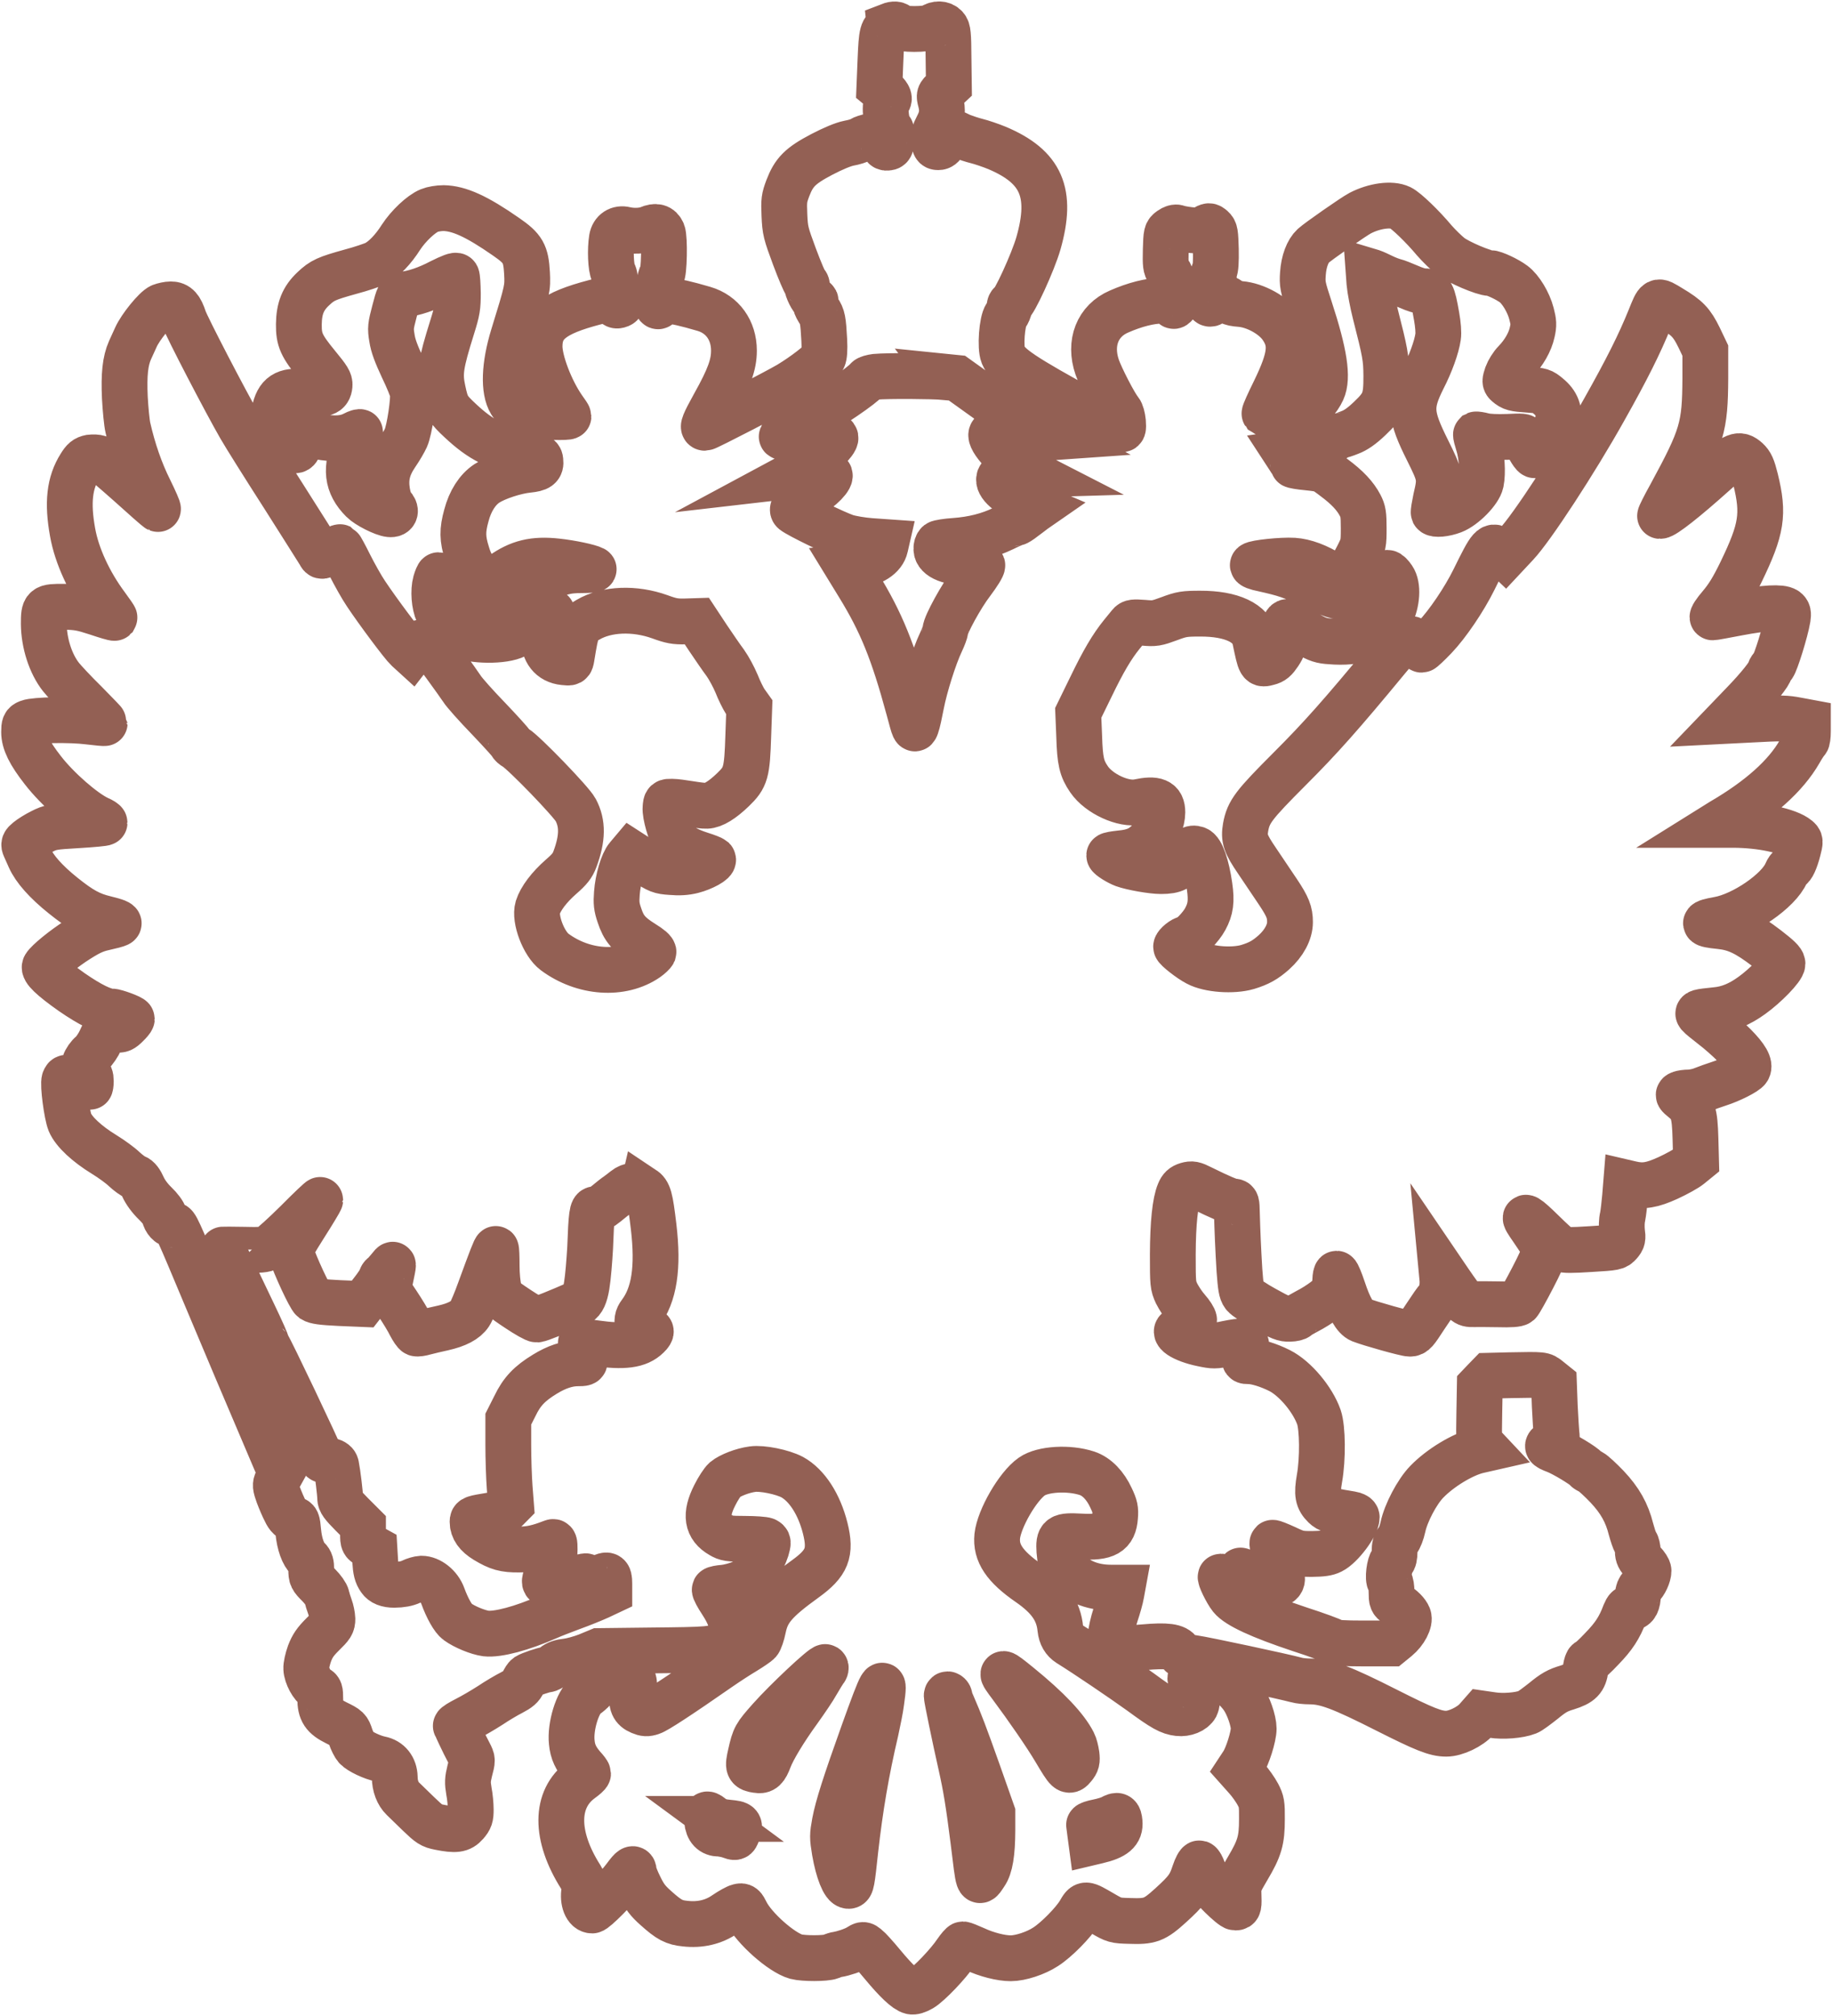 <?xml version="1.0" encoding="UTF-8"?> <svg xmlns="http://www.w3.org/2000/svg" width="40" height="44" viewBox="0 0 40 44" fill="none"><g clip-path="url(#clip0_1_184)"><path d="M24.445 39.765C24.466 39.982 24.336 40.09 23.964 40.178L23.829 40.21L23.805 40.03C23.794 39.934 23.781 39.843 23.779 39.829C23.776 39.816 23.861 39.786 23.972 39.765C24.081 39.743 24.216 39.703 24.27 39.674C24.402 39.601 24.431 39.617 24.445 39.765ZM15.598 39.698C15.656 39.741 15.768 39.768 15.914 39.781C16.16 39.805 16.174 39.818 16.094 40.025C16.062 40.108 16.057 40.111 15.935 40.066C15.866 40.041 15.762 40.023 15.707 40.02C15.545 40.02 15.457 39.926 15.438 39.738C15.417 39.561 15.415 39.561 15.6 39.698H15.598ZM20.734 37.039C20.734 37.055 20.76 37.133 20.797 37.213C20.962 37.592 21.063 37.857 21.355 38.678L21.668 39.566V39.944C21.666 40.452 21.618 40.744 21.509 40.9C21.355 41.125 21.376 41.181 21.251 40.167C21.148 39.357 21.092 39.011 20.983 38.525C20.851 37.941 20.67 37.066 20.67 37.012C20.67 36.983 20.686 36.972 20.702 36.983C20.721 36.993 20.734 37.015 20.734 37.036V37.039ZM19.242 37.149C19.224 37.297 19.165 37.578 19.123 37.774C18.913 38.665 18.778 39.47 18.677 40.368C18.6 41.093 18.587 41.16 18.528 41.16C18.427 41.16 18.3 40.838 18.226 40.409C18.175 40.098 18.175 40.06 18.228 39.77C18.292 39.432 18.451 38.933 18.849 37.822C19.271 36.647 19.327 36.553 19.242 37.149ZM22.252 36.787C22.876 37.294 23.271 37.71 23.436 38.037C23.463 38.088 23.492 38.203 23.505 38.295C23.521 38.434 23.511 38.472 23.441 38.558C23.335 38.689 23.317 38.667 23.038 38.198C22.839 37.862 22.43 37.27 22.08 36.8C21.817 36.451 21.838 36.449 22.252 36.787ZM18.005 36.457C17.981 36.489 17.904 36.612 17.835 36.733C17.769 36.854 17.586 37.122 17.434 37.334C17.121 37.766 16.874 38.179 16.795 38.389C16.715 38.603 16.659 38.657 16.529 38.633C16.333 38.603 16.322 38.576 16.389 38.284C16.474 37.906 16.492 37.879 16.811 37.519C17.166 37.119 17.979 36.358 18.021 36.384C18.037 36.395 18.032 36.427 18.005 36.457ZM14.037 25.942C14.167 26.028 14.194 26.13 14.271 26.771C14.377 27.67 14.286 28.26 13.981 28.665C13.912 28.759 13.904 28.81 13.931 28.99C13.931 29.006 13.994 29.017 14.063 29.017C14.233 29.017 14.252 29.054 14.14 29.162C13.936 29.363 13.623 29.403 12.999 29.315C12.84 29.29 12.702 29.282 12.688 29.296C12.667 29.312 12.704 29.5 12.76 29.696C12.776 29.749 12.755 29.755 12.601 29.755C12.389 29.757 12.15 29.835 11.895 29.993C11.563 30.195 11.393 30.372 11.242 30.688L11.098 30.973V31.528C11.098 31.834 11.112 32.252 11.128 32.462L11.157 32.837L11.061 32.934C10.984 33.012 10.913 33.041 10.732 33.071C10.326 33.138 10.318 33.141 10.318 33.213C10.318 33.371 10.411 33.5 10.605 33.618C10.878 33.782 11.016 33.822 11.332 33.819C11.574 33.817 11.751 33.779 12.054 33.661C12.104 33.64 12.11 33.661 12.11 33.819C12.11 33.921 12.097 34.013 12.078 34.034C12.062 34.05 12.009 34.168 11.961 34.3C11.879 34.517 11.879 34.536 11.932 34.573C11.964 34.597 12.014 34.616 12.041 34.616C12.171 34.613 12.505 34.52 12.641 34.45C12.72 34.41 12.792 34.391 12.797 34.407C12.805 34.428 12.826 34.469 12.85 34.498C12.89 34.552 12.903 34.549 13.039 34.471C13.267 34.337 13.304 34.351 13.304 34.565V34.742L13.081 34.847C12.957 34.903 12.694 35.011 12.492 35.083C12.293 35.158 12.054 35.249 11.961 35.292C11.401 35.539 10.87 35.681 10.61 35.652C10.438 35.628 10.148 35.512 9.986 35.394C9.896 35.33 9.766 35.102 9.668 34.831C9.591 34.619 9.384 34.455 9.201 34.455C9.15 34.458 9.049 34.485 8.975 34.522C8.882 34.565 8.768 34.587 8.609 34.589C8.453 34.589 8.348 34.547 8.293 34.463C8.226 34.367 8.205 34.281 8.192 34.071L8.176 33.803L8.054 33.736C7.932 33.672 7.926 33.664 7.926 33.484V33.296L7.677 33.047C7.478 32.845 7.427 32.778 7.427 32.695C7.427 32.601 7.374 32.156 7.34 31.984C7.329 31.933 7.289 31.901 7.204 31.877C7.138 31.855 7.072 31.85 7.056 31.861C7.043 31.871 7.019 31.85 7.008 31.818C6.958 31.668 5.883 29.406 5.843 29.373C5.819 29.352 5.811 29.331 5.819 29.32C5.829 29.309 5.699 29.019 5.532 28.671C5.068 27.705 4.869 27.281 4.869 27.273C4.869 27.27 5.068 27.273 5.312 27.276C5.684 27.286 5.774 27.278 5.867 27.23C5.93 27.2 6.209 26.945 6.488 26.669C6.764 26.39 6.992 26.175 6.992 26.189C6.992 26.202 6.843 26.452 6.66 26.739C6.411 27.128 6.336 27.278 6.35 27.329C6.44 27.616 6.764 28.311 6.83 28.362C6.894 28.402 7.021 28.421 7.414 28.44L7.918 28.461L8.118 28.204C8.229 28.064 8.319 27.925 8.319 27.903C8.319 27.882 8.341 27.847 8.362 27.834C8.386 27.82 8.444 27.753 8.497 27.689C8.606 27.557 8.603 27.53 8.518 27.944L8.476 28.148L8.675 28.445C8.784 28.609 8.914 28.821 8.959 28.917C9.009 29.011 9.065 29.095 9.089 29.103C9.113 29.113 9.198 29.1 9.28 29.076C9.362 29.054 9.543 29.011 9.678 28.982C9.973 28.915 10.167 28.816 10.26 28.673C10.297 28.617 10.392 28.392 10.472 28.169C10.732 27.458 10.814 27.246 10.828 27.259C10.838 27.265 10.844 27.431 10.844 27.622C10.844 27.823 10.865 28.043 10.894 28.145C10.942 28.319 10.95 28.33 11.3 28.563C11.497 28.695 11.685 28.802 11.722 28.799C11.781 28.797 12.205 28.625 12.638 28.434C12.718 28.399 12.775 28.274 12.81 28.059C12.84 27.882 12.869 27.512 12.885 27.238C12.911 26.514 12.93 26.371 13.002 26.395C13.039 26.409 13.121 26.363 13.235 26.272C13.331 26.192 13.44 26.106 13.482 26.079C13.519 26.052 13.594 25.996 13.644 25.955C13.764 25.859 13.893 25.859 14.034 25.955L14.037 25.942ZM20.622 8.221L20.888 8.248L21.36 8.586C21.859 8.948 22.252 9.2 22.661 9.417L22.91 9.549L22.767 9.559C22.688 9.568 22.462 9.541 22.265 9.503C21.875 9.425 21.679 9.415 21.65 9.466C21.575 9.584 22.04 10.083 22.38 10.254L22.579 10.356L22.207 10.367C21.912 10.375 21.835 10.389 21.82 10.429C21.764 10.574 22.016 10.794 22.451 10.979L22.672 11.073L22.584 11.134C22.534 11.172 22.433 11.25 22.356 11.306C22.279 11.368 22.199 11.416 22.183 11.416C22.162 11.416 22.037 11.47 21.902 11.537C21.589 11.687 21.244 11.776 20.84 11.805C20.668 11.816 20.506 11.843 20.484 11.859C20.461 11.878 20.442 11.931 20.445 11.982C20.447 12.17 20.742 12.288 21.225 12.288C21.368 12.288 21.435 12.302 21.448 12.336C21.459 12.361 21.355 12.527 21.22 12.707C20.991 13.002 20.641 13.643 20.641 13.758C20.641 13.785 20.599 13.901 20.546 14.013C20.397 14.325 20.19 14.982 20.115 15.374C20.078 15.567 20.033 15.776 20.009 15.84C19.97 15.95 19.967 15.945 19.845 15.486C19.5 14.212 19.239 13.576 18.746 12.774L18.496 12.366L18.695 12.342C19.043 12.304 19.285 12.146 19.33 11.937L19.354 11.832L19.011 11.808C18.825 11.794 18.584 11.754 18.47 11.717C18.231 11.636 17.44 11.25 17.328 11.161C17.265 11.108 17.369 10.999 17.642 10.837C17.933 10.662 18.17 10.418 18.109 10.356C18.077 10.324 17.803 10.324 17.509 10.356L17.275 10.383L17.53 10.246C17.713 10.144 17.857 10.032 18.021 9.855C18.329 9.525 18.324 9.492 17.955 9.495C17.798 9.495 17.533 9.509 17.363 9.527C17.161 9.551 17.06 9.549 17.068 9.527C17.076 9.509 17.304 9.364 17.575 9.205C18.183 8.854 18.82 8.419 18.934 8.28C18.95 8.256 19.035 8.234 19.117 8.223C19.391 8.199 20.354 8.205 20.628 8.229L20.622 8.221ZM19.425 0.577C19.263 0.644 19.25 0.698 19.224 1.317L19.2 1.908L19.306 1.996C19.409 2.087 19.439 2.171 19.375 2.208C19.293 2.259 19.359 2.828 19.447 2.828C19.462 2.828 19.473 2.914 19.468 3.018C19.457 3.19 19.447 3.214 19.386 3.222C19.338 3.23 19.309 3.214 19.309 3.19C19.306 3.166 19.271 3.104 19.229 3.048C19.157 2.962 19.136 2.954 19.011 2.975C18.934 2.986 18.841 3.018 18.802 3.042C18.762 3.069 18.642 3.107 18.533 3.126C18.411 3.15 18.191 3.241 17.944 3.37C17.472 3.617 17.334 3.759 17.201 4.108C17.121 4.322 17.113 4.373 17.127 4.698C17.142 5.036 17.156 5.087 17.35 5.61C17.464 5.916 17.573 6.165 17.588 6.174C17.604 6.182 17.618 6.203 17.618 6.225C17.618 6.31 17.737 6.549 17.78 6.549C17.806 6.549 17.817 6.568 17.803 6.6C17.793 6.627 17.825 6.705 17.867 6.772C17.96 6.909 17.973 6.984 17.997 7.424C18.008 7.633 17.997 7.77 17.973 7.816C17.923 7.907 17.557 8.191 17.227 8.39C16.954 8.551 15.436 9.337 15.391 9.337C15.33 9.337 15.375 9.227 15.595 8.83C15.924 8.242 16.025 7.958 16.025 7.652C16.025 7.207 15.773 6.86 15.372 6.742C14.971 6.624 14.74 6.576 14.589 6.557C14.446 6.544 14.427 6.549 14.411 6.614C14.379 6.737 14.324 6.691 14.353 6.557C14.363 6.49 14.382 6.343 14.393 6.233C14.403 6.123 14.424 6.021 14.448 6.007C14.501 5.975 14.517 5.2 14.467 5.071C14.414 4.947 14.318 4.923 14.162 4.99C14.032 5.041 13.83 5.052 13.655 5.012C13.506 4.974 13.386 5.055 13.36 5.205C13.32 5.444 13.336 5.846 13.392 5.951C13.429 6.023 13.434 6.096 13.421 6.187C13.4 6.297 13.413 6.345 13.485 6.453C13.588 6.614 13.591 6.64 13.501 6.665C13.45 6.678 13.426 6.662 13.405 6.6C13.365 6.498 13.357 6.498 12.975 6.6C12.075 6.836 11.781 7.072 11.781 7.561C11.781 7.888 12.022 8.518 12.298 8.913C12.362 8.999 12.412 9.077 12.412 9.087C12.412 9.117 11.831 9.103 11.698 9.066C11.401 8.988 11.218 8.894 11.152 8.784C10.99 8.518 11.008 7.977 11.205 7.335C11.521 6.313 11.523 6.292 11.507 5.962C11.483 5.535 11.422 5.425 11.053 5.17C10.403 4.717 10.021 4.548 9.684 4.542C9.578 4.542 9.442 4.566 9.378 4.593C9.195 4.666 8.914 4.934 8.757 5.175C8.585 5.446 8.383 5.656 8.203 5.75C8.126 5.787 7.881 5.87 7.658 5.929C7.125 6.077 7.037 6.117 6.841 6.302C6.615 6.514 6.53 6.732 6.525 7.075C6.522 7.416 6.578 7.547 6.936 7.982C7.162 8.256 7.204 8.323 7.196 8.411C7.181 8.586 7.069 8.623 6.724 8.569C6.275 8.5 6.09 8.588 6.005 8.918C5.928 9.203 6.05 9.616 6.249 9.737C6.469 9.871 6.49 9.868 6.554 9.659C6.586 9.557 6.62 9.474 6.634 9.474C6.644 9.474 6.79 9.498 6.952 9.527C7.3 9.592 7.536 9.576 7.727 9.476C7.802 9.436 7.863 9.42 7.863 9.433C7.863 9.45 7.82 9.562 7.767 9.678C7.528 10.214 7.568 10.576 7.913 10.922C8.022 11.033 8.37 11.21 8.51 11.223C8.635 11.236 8.664 11.143 8.561 11.033C8.518 10.987 8.479 10.877 8.455 10.74C8.404 10.431 8.46 10.198 8.651 9.916C8.736 9.793 8.829 9.632 8.863 9.557C8.94 9.385 9.039 8.725 9.012 8.564C9.001 8.497 8.903 8.256 8.792 8.028C8.654 7.732 8.582 7.545 8.558 7.378C8.521 7.161 8.529 7.115 8.614 6.791C8.704 6.447 8.71 6.439 8.805 6.428C9.033 6.404 9.323 6.308 9.625 6.149C9.846 6.039 9.954 5.999 9.97 6.023C9.984 6.047 9.994 6.214 9.997 6.402C9.997 6.699 9.984 6.783 9.877 7.126C9.615 7.963 9.588 8.148 9.67 8.524C9.745 8.873 9.774 8.924 10.053 9.184C10.504 9.605 10.833 9.771 11.502 9.906C11.775 9.962 11.791 9.973 11.799 10.056C11.815 10.19 11.762 10.23 11.531 10.254C11.252 10.281 10.828 10.421 10.631 10.55C10.424 10.686 10.265 10.936 10.183 11.25C10.092 11.577 10.095 11.76 10.196 12.079C10.254 12.275 10.315 12.385 10.43 12.514C10.621 12.736 10.684 12.739 10.953 12.546C11.329 12.275 11.659 12.197 12.163 12.253C12.473 12.286 12.869 12.371 12.959 12.42C12.986 12.433 12.872 12.444 12.71 12.444C12.357 12.444 12.232 12.476 11.438 12.79C10.708 13.077 10.562 13.101 10.207 12.991C10.005 12.932 9.936 12.886 9.782 12.736C9.681 12.634 9.588 12.554 9.575 12.554C9.564 12.554 9.535 12.621 9.511 12.704C9.458 12.895 9.482 13.203 9.562 13.375C9.644 13.546 9.864 13.767 10.039 13.858C10.305 13.995 11 14.003 11.26 13.866C11.329 13.828 11.475 13.732 11.587 13.643C11.762 13.504 11.998 13.359 12.051 13.359C12.062 13.359 12.025 13.439 11.969 13.536C11.892 13.673 11.868 13.756 11.868 13.898C11.868 14.22 12.027 14.424 12.309 14.453C12.457 14.469 12.46 14.469 12.479 14.359C12.588 13.691 12.601 13.662 12.84 13.525C13.248 13.286 13.859 13.265 14.406 13.461C14.655 13.552 14.743 13.568 14.961 13.563L15.215 13.555L15.454 13.917C15.587 14.115 15.76 14.367 15.837 14.469C15.914 14.577 16.022 14.778 16.083 14.923C16.139 15.068 16.227 15.242 16.272 15.312L16.36 15.435L16.338 16.05C16.312 16.865 16.285 16.965 16.004 17.236C15.77 17.461 15.574 17.582 15.428 17.587C15.377 17.59 15.218 17.571 15.072 17.547C14.926 17.523 14.746 17.498 14.674 17.498C14.544 17.496 14.541 17.498 14.531 17.627C14.517 17.778 14.637 18.193 14.73 18.325C14.812 18.446 15.016 18.561 15.303 18.652C15.433 18.692 15.547 18.738 15.566 18.754C15.611 18.802 15.345 18.947 15.12 19.004C14.971 19.041 14.828 19.049 14.647 19.033C14.409 19.017 14.374 19.001 14.085 18.816L13.777 18.617L13.702 18.706C13.599 18.824 13.49 19.192 13.469 19.497C13.453 19.704 13.461 19.793 13.525 19.978C13.617 20.259 13.726 20.391 14.04 20.587C14.196 20.683 14.278 20.753 14.268 20.785C14.257 20.809 14.194 20.869 14.127 20.917C13.575 21.298 12.736 21.241 12.11 20.777C11.871 20.6 11.666 20.058 11.741 19.809C11.802 19.613 11.99 19.363 12.251 19.135C12.439 18.971 12.5 18.894 12.553 18.752C12.723 18.295 12.726 17.971 12.569 17.676C12.476 17.498 11.449 16.436 11.258 16.318C11.205 16.288 11.165 16.251 11.165 16.235C11.165 16.219 10.942 15.972 10.671 15.688C10.398 15.406 10.132 15.108 10.085 15.03C10 14.899 9.429 14.115 9.378 14.059C9.368 14.046 9.317 14.029 9.27 14.019C9.195 14.005 9.161 14.024 9.081 14.126L8.986 14.249L8.895 14.166C8.792 14.072 8.242 13.335 7.99 12.956C7.897 12.819 7.741 12.54 7.637 12.334C7.534 12.127 7.438 11.95 7.425 11.942C7.412 11.937 7.316 11.98 7.212 12.044C7.024 12.154 7.019 12.154 6.984 12.084C6.963 12.047 6.602 11.478 6.185 10.82C5.763 10.163 5.341 9.49 5.246 9.323C4.927 8.771 4.075 7.131 4.019 6.96C3.942 6.724 3.871 6.643 3.73 6.643C3.666 6.643 3.571 6.665 3.515 6.686C3.393 6.737 3.064 7.142 2.968 7.359C2.928 7.443 2.872 7.571 2.838 7.644C2.734 7.88 2.703 8.175 2.726 8.679C2.74 8.937 2.769 9.238 2.793 9.337C2.904 9.825 3.066 10.292 3.265 10.689C3.382 10.928 3.464 11.116 3.448 11.11C3.433 11.105 3.151 10.858 2.825 10.563C2.496 10.271 2.198 10.016 2.158 9.997C2.119 9.981 2.034 9.978 1.967 9.986C1.872 10.005 1.827 10.04 1.75 10.166C1.516 10.536 1.468 10.973 1.585 11.617C1.675 12.13 1.951 12.723 2.32 13.219C2.424 13.361 2.506 13.477 2.501 13.485C2.493 13.493 2.32 13.442 2.113 13.372C1.784 13.265 1.694 13.249 1.399 13.243C0.969 13.241 0.956 13.249 0.956 13.614C0.959 14.037 1.105 14.491 1.333 14.778C1.389 14.85 1.628 15.108 1.864 15.339C2.097 15.575 2.286 15.771 2.286 15.781C2.286 15.787 2.127 15.773 1.93 15.749C1.532 15.698 0.762 15.712 0.619 15.768C0.537 15.8 0.526 15.822 0.526 15.977C0.526 16.195 0.645 16.439 0.935 16.809C1.256 17.225 1.832 17.724 2.145 17.869C2.222 17.901 2.283 17.941 2.283 17.955C2.283 17.968 2.02 17.992 1.702 18.011C1.155 18.043 1.107 18.051 0.914 18.148C0.799 18.204 0.664 18.29 0.608 18.336C0.523 18.405 0.515 18.427 0.545 18.494C0.563 18.537 0.611 18.642 0.648 18.725C0.754 18.966 1.006 19.248 1.378 19.546C1.766 19.857 1.975 19.972 2.304 20.05C2.531 20.105 2.624 20.143 2.583 20.163C2.557 20.179 2.416 20.216 2.278 20.246C2.079 20.289 1.951 20.348 1.697 20.509C1.394 20.7 1.041 20.989 0.98 21.091C0.94 21.163 1.126 21.343 1.569 21.655C1.965 21.928 2.262 22.076 2.435 22.076C2.522 22.076 2.878 22.21 2.878 22.239C2.878 22.253 2.827 22.315 2.766 22.373C2.671 22.468 2.634 22.484 2.541 22.47C2.36 22.441 2.286 22.492 2.196 22.701C2.148 22.808 2.06 22.937 1.999 22.991C1.935 23.042 1.869 23.138 1.848 23.205C1.811 23.323 1.816 23.334 1.898 23.401C1.965 23.455 1.983 23.503 1.983 23.597C1.983 23.664 1.973 23.72 1.965 23.72C1.957 23.72 1.845 23.672 1.718 23.618C1.455 23.5 1.434 23.498 1.407 23.57C1.37 23.667 1.458 24.329 1.527 24.498C1.614 24.702 1.896 24.965 2.273 25.196C2.432 25.293 2.631 25.438 2.713 25.518C2.796 25.596 2.907 25.676 2.955 25.692C3.018 25.717 3.069 25.784 3.125 25.91C3.175 26.02 3.273 26.154 3.387 26.264C3.494 26.366 3.576 26.479 3.587 26.532C3.61 26.642 3.693 26.733 3.775 26.733C3.841 26.733 3.852 26.758 4.516 28.343C4.871 29.189 5.407 30.46 5.989 31.821L6.135 32.161L6.068 32.282C6.013 32.389 6.007 32.416 6.052 32.553C6.076 32.633 6.143 32.797 6.198 32.915C6.278 33.09 6.318 33.135 6.395 33.154C6.485 33.175 6.49 33.184 6.512 33.425C6.538 33.699 6.618 33.924 6.727 34.023C6.78 34.074 6.796 34.128 6.796 34.259C6.796 34.423 6.806 34.444 6.958 34.595C7.048 34.686 7.127 34.796 7.135 34.847C7.146 34.895 7.175 34.994 7.204 35.07C7.231 35.142 7.255 35.26 7.258 35.333C7.258 35.45 7.234 35.486 7.048 35.668C6.883 35.831 6.822 35.923 6.759 36.086C6.716 36.205 6.682 36.355 6.687 36.419C6.692 36.567 6.82 36.806 6.92 36.849C6.984 36.875 6.992 36.905 6.992 37.066C6.992 37.353 7.066 37.465 7.35 37.605C7.587 37.72 7.6 37.734 7.653 37.898C7.685 37.994 7.741 38.102 7.773 38.139C7.849 38.225 8.133 38.359 8.303 38.391C8.494 38.429 8.614 38.579 8.619 38.788C8.619 38.979 8.686 39.151 8.794 39.255C8.837 39.298 8.991 39.446 9.137 39.588C9.376 39.818 9.416 39.845 9.593 39.88C9.946 39.95 10.058 39.937 10.175 39.803C10.265 39.698 10.278 39.657 10.278 39.494C10.278 39.392 10.262 39.209 10.238 39.091C10.207 38.906 10.209 38.842 10.257 38.646C10.318 38.418 10.318 38.41 10.252 38.281C10.148 38.083 10.13 38.042 10.042 37.86C10 37.766 9.96 37.683 9.952 37.669C9.944 37.656 10.053 37.589 10.185 37.522C10.318 37.455 10.552 37.318 10.703 37.221C10.854 37.119 11.069 36.993 11.175 36.94C11.324 36.862 11.385 36.811 11.42 36.725C11.446 36.663 11.486 36.602 11.51 36.586C11.579 36.542 11.882 36.441 11.945 36.438C11.974 36.438 12.041 36.401 12.094 36.358C12.158 36.304 12.248 36.274 12.373 36.261C12.476 36.25 12.675 36.196 12.819 36.14L13.073 36.035L14.191 36.022C15.51 36.009 15.592 36.003 15.768 35.877C16.049 35.676 16.046 35.418 15.754 34.97C15.664 34.834 15.595 34.705 15.606 34.691C15.611 34.678 15.707 34.659 15.81 34.651C15.916 34.64 16.089 34.595 16.192 34.546C16.357 34.474 16.402 34.434 16.532 34.227C16.614 34.096 16.702 33.916 16.731 33.822C16.776 33.661 16.776 33.65 16.718 33.618C16.686 33.602 16.479 33.586 16.264 33.586C15.919 33.586 15.855 33.575 15.744 33.508C15.433 33.331 15.388 33.06 15.608 32.631C15.677 32.491 15.778 32.338 15.826 32.295C15.94 32.201 16.211 32.094 16.431 32.065C16.638 32.035 17.084 32.126 17.297 32.239C17.618 32.416 17.886 32.829 18.018 33.355C18.151 33.889 18.058 34.117 17.581 34.461C16.927 34.933 16.744 35.145 16.665 35.534C16.638 35.668 16.59 35.805 16.564 35.834C16.535 35.866 16.399 35.958 16.259 36.044C16.118 36.127 15.868 36.29 15.698 36.408C14.825 37.015 14.332 37.337 14.223 37.372C14.127 37.404 14.079 37.401 13.984 37.361C13.822 37.294 13.774 37.184 13.819 36.969C13.875 36.701 13.846 36.61 13.697 36.567C13.58 36.529 13.551 36.537 13.312 36.65C13.169 36.72 13.015 36.814 12.967 36.864C12.917 36.916 12.842 36.983 12.795 37.012C12.611 37.141 12.447 37.68 12.484 38.024C12.503 38.236 12.574 38.38 12.726 38.558C12.789 38.625 12.84 38.694 12.84 38.708C12.84 38.724 12.771 38.785 12.688 38.845C12.115 39.263 12.11 40.068 12.681 40.967C12.763 41.104 12.776 41.147 12.758 41.262C12.718 41.493 12.8 41.697 12.93 41.697C12.991 41.697 13.469 41.216 13.655 40.964C13.79 40.779 13.838 40.752 13.838 40.849C13.838 40.881 13.893 41.031 13.968 41.179C14.071 41.391 14.14 41.485 14.324 41.648C14.61 41.903 14.716 41.96 14.961 41.984C15.284 42.021 15.582 41.952 15.829 41.78C15.948 41.699 16.083 41.624 16.131 41.613C16.211 41.592 16.227 41.608 16.293 41.742C16.463 42.083 17.06 42.614 17.381 42.705C17.546 42.748 18.024 42.748 18.141 42.703C18.191 42.679 18.257 42.66 18.284 42.657C18.417 42.636 18.642 42.561 18.741 42.499C18.844 42.434 18.849 42.434 18.926 42.496C18.969 42.528 19.125 42.7 19.271 42.877C19.563 43.229 19.781 43.438 19.898 43.465C19.945 43.478 20.025 43.454 20.118 43.4C20.288 43.298 20.705 42.861 20.872 42.611C20.936 42.518 21.005 42.437 21.023 42.437C21.042 42.437 21.159 42.483 21.283 42.539C21.541 42.66 21.857 42.74 22.069 42.74C22.281 42.74 22.616 42.63 22.828 42.491C23.062 42.343 23.439 41.96 23.569 41.742C23.691 41.533 23.68 41.533 24.073 41.761C24.331 41.911 24.349 41.917 24.657 41.925C25.114 41.941 25.204 41.908 25.562 41.584C25.918 41.259 25.984 41.165 26.08 40.873C26.12 40.752 26.17 40.661 26.189 40.669C26.207 40.674 26.242 40.739 26.268 40.809C26.292 40.878 26.335 40.962 26.361 40.994C26.388 41.023 26.412 41.063 26.412 41.085C26.412 41.157 26.895 41.632 26.969 41.632C27.049 41.632 27.051 41.616 27.041 41.302C27.038 41.141 27.054 41.096 27.24 40.782C27.503 40.339 27.553 40.167 27.553 39.703C27.556 39.368 27.545 39.319 27.465 39.164C27.415 39.07 27.304 38.909 27.211 38.807L27.046 38.622L27.131 38.493C27.237 38.335 27.373 37.903 27.373 37.728C27.373 37.554 27.256 37.221 27.136 37.047C27.083 36.967 26.974 36.849 26.895 36.784C26.645 36.577 26.181 36.462 26.032 36.572C25.976 36.615 25.976 36.623 26.027 36.722C26.056 36.779 26.093 36.838 26.112 36.846C26.154 36.873 26.154 37.152 26.112 37.235C26.056 37.339 25.886 37.409 25.727 37.39C25.538 37.369 25.4 37.294 24.899 36.926C24.503 36.642 23.728 36.116 23.338 35.874C23.23 35.806 23.168 35.699 23.152 35.553C23.115 35.155 22.91 34.863 22.462 34.554C21.936 34.19 21.737 33.895 21.774 33.527C21.814 33.149 22.218 32.443 22.528 32.226C22.765 32.059 23.335 32.024 23.736 32.156C23.946 32.226 24.134 32.421 24.259 32.693C24.346 32.877 24.36 32.942 24.346 33.108C24.32 33.468 24.15 33.565 23.603 33.535C23.142 33.511 23.112 33.535 23.131 33.854C23.147 34.045 23.163 34.106 23.248 34.208C23.473 34.498 23.829 34.651 24.256 34.651H24.508L24.482 34.793C24.469 34.874 24.413 35.075 24.357 35.241C24.301 35.413 24.254 35.617 24.254 35.697C24.254 35.963 24.381 36.006 24.973 35.952C25.475 35.907 25.679 35.934 25.751 36.057C25.799 36.138 25.833 36.153 26.067 36.188C26.305 36.221 28.02 36.588 28.307 36.666C28.373 36.685 28.503 36.698 28.599 36.698C28.947 36.698 29.286 36.824 30.287 37.331C31.097 37.739 31.341 37.839 31.577 37.839C31.782 37.839 32.097 37.688 32.243 37.522L32.352 37.398L32.58 37.431C32.814 37.468 33.172 37.441 33.353 37.369C33.401 37.353 33.555 37.237 33.701 37.122C33.916 36.945 34.011 36.891 34.218 36.83C34.51 36.738 34.59 36.658 34.622 36.414C34.635 36.331 34.659 36.261 34.675 36.261C34.696 36.261 34.831 36.138 34.977 35.982C35.232 35.719 35.36 35.528 35.479 35.209C35.519 35.112 35.545 35.086 35.614 35.086C35.71 35.086 35.763 34.984 35.763 34.804C35.763 34.734 35.79 34.67 35.832 34.63C35.914 34.557 35.994 34.385 35.994 34.283C35.994 34.246 35.941 34.163 35.877 34.098C35.787 34.007 35.76 33.951 35.76 33.86C35.76 33.792 35.739 33.704 35.713 33.664C35.686 33.623 35.644 33.492 35.612 33.377C35.522 33.017 35.37 32.746 35.089 32.448C34.948 32.301 34.792 32.156 34.741 32.129C34.691 32.105 34.64 32.073 34.632 32.062C34.579 31.989 34.144 31.729 33.971 31.662C33.759 31.582 33.748 31.558 33.905 31.477C33.99 31.431 34.001 31.41 33.985 31.3C33.977 31.233 33.961 30.954 33.947 30.686L33.929 30.197L33.812 30.103C33.682 29.999 33.709 30.001 32.952 30.015L32.514 30.026L32.413 30.13L32.31 30.238L32.299 30.846C32.289 31.445 32.289 31.456 32.365 31.539L32.443 31.622L32.267 31.662C31.933 31.743 31.444 32.038 31.152 32.341C30.94 32.558 30.696 33.023 30.632 33.326C30.605 33.449 30.555 33.581 30.518 33.621C30.465 33.677 30.449 33.741 30.449 33.865C30.449 33.972 30.433 34.05 30.401 34.071C30.337 34.125 30.295 34.471 30.346 34.522C30.367 34.541 30.383 34.646 30.383 34.753C30.383 34.927 30.393 34.952 30.476 35.005C30.622 35.096 30.717 35.193 30.752 35.279C30.794 35.389 30.675 35.617 30.502 35.759L30.367 35.869H29.767C29.339 35.869 29.154 35.856 29.117 35.829C29.09 35.805 28.755 35.681 28.373 35.558C27.521 35.274 27.022 35.045 26.876 34.863C26.781 34.745 26.619 34.41 26.656 34.41C26.664 34.41 26.717 34.439 26.77 34.479C26.892 34.565 26.98 34.538 27.035 34.399C27.059 34.337 27.083 34.286 27.086 34.278C27.094 34.27 27.142 34.321 27.195 34.385C27.327 34.536 27.487 34.611 27.67 34.605C27.983 34.6 28.055 34.52 27.943 34.3C27.882 34.187 27.758 33.696 27.784 33.672C27.792 33.664 27.919 33.715 28.071 33.784C28.326 33.905 28.368 33.916 28.644 33.916C28.862 33.913 28.976 33.9 29.069 33.852C29.279 33.749 29.623 33.291 29.623 33.116C29.623 33.084 29.578 33.06 29.501 33.047C29.093 32.982 29.01 32.958 28.92 32.872C28.771 32.727 28.75 32.609 28.809 32.269C28.886 31.839 28.878 31.166 28.798 30.932C28.663 30.546 28.278 30.084 27.938 29.913C27.704 29.795 27.428 29.709 27.274 29.709C27.166 29.709 27.166 29.706 27.187 29.599C27.2 29.543 27.213 29.446 27.213 29.392C27.216 29.261 27.144 29.253 26.786 29.325C26.534 29.379 26.494 29.379 26.252 29.328C25.825 29.242 25.546 29.054 25.775 29.006C25.918 28.977 26.072 28.872 26.072 28.808C26.072 28.775 26.006 28.671 25.923 28.577C25.841 28.486 25.738 28.327 25.69 28.231C25.61 28.056 25.607 28.024 25.607 27.38C25.61 26.693 25.658 26.237 25.748 26.023C25.785 25.931 25.828 25.891 25.918 25.864C26.021 25.835 26.059 25.84 26.229 25.926C26.64 26.13 26.866 26.224 26.932 26.224C26.998 26.224 27.001 26.242 27.006 26.465C27.017 26.865 27.033 27.254 27.062 27.726C27.089 28.088 27.104 28.193 27.157 28.263C27.195 28.314 27.399 28.451 27.619 28.571C27.951 28.756 28.034 28.789 28.161 28.783C28.241 28.781 28.317 28.762 28.326 28.746C28.336 28.732 28.429 28.676 28.527 28.625C28.817 28.477 29.101 28.26 29.127 28.169C29.14 28.12 29.151 28.021 29.154 27.941C29.156 27.863 29.169 27.799 29.183 27.799C29.199 27.799 29.262 27.951 29.326 28.142C29.456 28.536 29.584 28.759 29.711 28.81C29.926 28.893 30.693 29.108 30.783 29.108C30.874 29.108 30.903 29.068 31.118 28.738C31.251 28.536 31.367 28.367 31.381 28.367C31.447 28.367 31.513 28.091 31.492 27.906L31.474 27.715L31.646 27.968C31.983 28.456 31.994 28.467 32.172 28.464C32.257 28.461 32.503 28.464 32.718 28.467C32.981 28.475 33.127 28.464 33.157 28.437C33.183 28.413 33.321 28.166 33.467 27.884C33.764 27.305 33.77 27.283 33.568 26.991C33.515 26.91 33.43 26.787 33.382 26.717C33.223 26.481 33.334 26.546 33.677 26.884C33.865 27.069 34.051 27.241 34.096 27.259C34.149 27.289 34.309 27.289 34.728 27.262C35.269 27.23 35.285 27.224 35.36 27.139C35.429 27.061 35.437 27.029 35.415 26.876C35.405 26.782 35.407 26.637 35.429 26.554C35.445 26.473 35.468 26.272 35.482 26.111L35.506 25.813L35.609 25.837C35.883 25.902 36.068 25.869 36.421 25.709C36.607 25.623 36.822 25.505 36.897 25.443L37.032 25.333L37.019 24.847C37.003 24.292 36.965 24.174 36.753 23.999C36.639 23.908 36.631 23.892 36.684 23.871C36.716 23.857 36.806 23.844 36.886 23.844C36.965 23.841 37.098 23.814 37.183 23.777C37.268 23.744 37.425 23.686 37.531 23.653C37.783 23.573 38.123 23.401 38.163 23.334C38.218 23.24 38.123 23.074 37.871 22.819C37.743 22.688 37.526 22.497 37.39 22.395C37.255 22.29 37.122 22.183 37.098 22.154C37.048 22.092 37.08 22.086 37.465 22.046C37.73 22.022 37.977 21.923 38.248 21.727C38.545 21.515 38.919 21.131 38.919 21.032C38.919 20.978 38.829 20.893 38.579 20.7C38.139 20.364 37.897 20.249 37.55 20.214C37.154 20.174 37.149 20.136 37.526 20.069C38.067 19.972 38.84 19.438 39.002 19.052C39.028 18.99 39.065 18.942 39.081 18.942C39.126 18.942 39.201 18.784 39.259 18.556C39.309 18.36 39.309 18.352 39.246 18.298C39.047 18.132 38.452 18.006 37.852 18.003H37.47L37.595 17.925C38.423 17.442 38.991 16.932 39.294 16.404C39.36 16.286 39.429 16.186 39.445 16.173C39.461 16.162 39.474 16.069 39.474 15.961V15.763L39.254 15.722C38.988 15.671 38.906 15.669 38.229 15.706L37.698 15.733L38.067 15.349C38.396 15.009 38.646 14.695 38.646 14.628C38.646 14.614 38.675 14.571 38.712 14.534C38.77 14.467 38.988 13.769 39.033 13.493C39.049 13.388 39.041 13.353 38.993 13.316C38.893 13.246 38.526 13.265 37.964 13.372C37.68 13.426 37.422 13.474 37.396 13.474C37.369 13.474 37.443 13.359 37.566 13.216C37.727 13.026 37.844 12.833 38.014 12.484C38.468 11.545 38.518 11.223 38.33 10.458C38.264 10.193 38.229 10.12 38.144 10.04C37.974 9.887 37.881 9.922 37.43 10.329C36.798 10.896 36.334 11.261 36.246 11.261C36.236 11.261 36.339 11.051 36.48 10.799C37.17 9.527 37.228 9.321 37.234 8.256V7.652L37.098 7.367C36.939 7.043 36.841 6.938 36.477 6.721C36.172 6.536 36.196 6.525 36.023 6.952C35.797 7.51 35.519 8.065 35.028 8.937C34.391 10.075 33.448 11.515 33.111 11.875L32.865 12.138L32.75 12.028C32.58 11.864 32.551 11.902 32.18 12.656C31.97 13.08 31.609 13.616 31.33 13.909C31.187 14.059 31.057 14.18 31.041 14.18C31.025 14.18 30.98 14.126 30.945 14.062C30.876 13.944 30.797 13.917 30.667 13.965C30.637 13.978 30.465 14.169 30.282 14.392C29.294 15.588 28.83 16.111 28.158 16.782C27.37 17.571 27.259 17.716 27.197 18.054C27.155 18.301 27.189 18.411 27.447 18.789C27.558 18.953 27.67 19.119 27.696 19.159C27.723 19.197 27.816 19.336 27.906 19.471C28.116 19.787 28.166 19.911 28.166 20.125C28.166 20.34 28.039 20.584 27.811 20.788C27.625 20.952 27.489 21.029 27.24 21.105C26.921 21.198 26.396 21.161 26.141 21.024C25.984 20.944 25.679 20.705 25.679 20.664C25.676 20.616 25.836 20.488 25.897 20.488C25.974 20.488 26.223 20.233 26.316 20.058C26.433 19.841 26.457 19.672 26.409 19.339C26.345 18.894 26.234 18.572 26.128 18.532C26.019 18.489 25.931 18.553 25.857 18.733C25.761 18.95 25.647 19.012 25.35 19.012C25.151 19.012 24.713 18.934 24.535 18.87C24.418 18.827 24.219 18.703 24.219 18.671C24.219 18.658 24.328 18.639 24.461 18.625C24.771 18.596 24.933 18.521 25.108 18.328C25.291 18.129 25.376 17.93 25.379 17.729C25.379 17.482 25.241 17.421 24.851 17.504C24.53 17.571 23.996 17.327 23.779 17.01C23.617 16.774 23.579 16.613 23.563 16.069L23.542 15.559L23.816 14.998C24.094 14.421 24.28 14.11 24.495 13.844C24.561 13.761 24.641 13.667 24.668 13.632C24.71 13.579 24.75 13.576 24.973 13.592C25.209 13.614 25.254 13.605 25.528 13.504C25.799 13.402 25.862 13.393 26.207 13.393C26.887 13.391 27.325 13.595 27.402 13.952C27.521 14.52 27.516 14.507 27.691 14.461C27.792 14.437 27.84 14.394 27.927 14.265C28.023 14.118 28.034 14.08 28.034 13.839C28.034 13.662 28.062 13.573 28.119 13.573C28.169 13.573 28.254 13.616 28.32 13.675C28.378 13.732 28.525 13.823 28.639 13.884C28.814 13.976 28.888 13.992 29.148 14.005C29.764 14.035 30.16 13.844 30.369 13.426C30.507 13.144 30.529 12.787 30.415 12.621C30.372 12.556 30.319 12.503 30.295 12.503C30.276 12.503 30.205 12.578 30.144 12.664C30.08 12.755 29.958 12.876 29.868 12.935C29.711 13.042 29.695 13.045 29.419 13.031C29.151 13.018 29.114 13.007 28.673 12.795C28.206 12.57 28.055 12.522 27.585 12.417C27.423 12.385 27.335 12.35 27.357 12.328C27.404 12.283 27.983 12.221 28.246 12.237C28.49 12.253 28.769 12.358 29.055 12.538C29.138 12.589 29.231 12.632 29.262 12.632C29.342 12.632 29.499 12.43 29.647 12.135C29.77 11.891 29.775 11.872 29.775 11.529C29.775 11.223 29.762 11.153 29.698 11.03C29.592 10.826 29.416 10.638 29.13 10.426C28.886 10.241 28.88 10.238 28.556 10.203C28.378 10.187 28.233 10.161 28.233 10.15C28.233 10.136 28.195 10.072 28.153 10.008L28.076 9.89L28.378 9.847C28.745 9.793 28.888 9.745 29.082 9.61C29.164 9.557 29.244 9.509 29.26 9.509C29.276 9.509 29.374 9.479 29.472 9.439C29.597 9.393 29.73 9.302 29.902 9.138C30.226 8.83 30.271 8.72 30.269 8.202C30.266 7.808 30.245 7.698 30.027 6.844C29.971 6.622 29.913 6.324 29.9 6.176L29.881 5.913L29.961 5.937C30.003 5.951 30.107 5.999 30.189 6.039C30.271 6.08 30.385 6.123 30.438 6.136C30.494 6.149 30.637 6.206 30.76 6.259C30.879 6.313 31.02 6.356 31.062 6.356C31.256 6.356 31.277 6.396 31.367 6.906C31.399 7.083 31.413 7.266 31.399 7.351C31.367 7.574 31.237 7.936 31.067 8.266C30.773 8.857 30.786 9.06 31.168 9.825C31.45 10.391 31.458 10.431 31.351 10.885C31.32 11.035 31.296 11.172 31.304 11.191C31.333 11.236 31.543 11.22 31.726 11.15C31.962 11.059 32.296 10.721 32.336 10.528C32.379 10.316 32.355 9.943 32.283 9.71C32.246 9.592 32.219 9.49 32.227 9.482C32.233 9.479 32.31 9.487 32.397 9.511C32.493 9.535 32.687 9.543 32.917 9.535C33.233 9.519 33.284 9.522 33.297 9.573C33.334 9.691 33.462 9.919 33.504 9.935C33.563 9.962 33.785 9.737 33.889 9.546C33.937 9.455 33.993 9.307 34.011 9.211C34.062 8.98 33.995 8.798 33.801 8.642C33.671 8.532 33.645 8.524 33.363 8.505C33.061 8.484 33.013 8.473 32.907 8.382C32.857 8.339 32.857 8.32 32.904 8.18C32.934 8.097 33.013 7.968 33.085 7.896C33.276 7.698 33.409 7.461 33.454 7.252C33.491 7.091 33.486 7.027 33.438 6.844C33.374 6.597 33.202 6.313 33.05 6.2C32.912 6.096 32.62 5.959 32.533 5.959C32.392 5.959 31.851 5.728 31.673 5.594C31.577 5.519 31.418 5.363 31.317 5.248C31.062 4.942 30.698 4.593 30.576 4.534C30.38 4.44 30.008 4.491 29.698 4.652C29.555 4.727 28.785 5.264 28.673 5.366C28.551 5.479 28.466 5.704 28.448 5.972C28.432 6.2 28.44 6.251 28.599 6.734C28.92 7.716 29 8.242 28.872 8.524C28.787 8.712 28.593 8.924 28.448 8.993C28.352 9.039 28.251 9.055 27.975 9.047C27.784 9.044 27.619 9.034 27.609 9.026C27.601 9.015 27.702 8.789 27.832 8.527C28.19 7.789 28.222 7.483 27.98 7.134C27.808 6.882 27.41 6.662 27.083 6.635C26.969 6.627 26.873 6.608 26.873 6.592C26.873 6.576 26.844 6.549 26.807 6.528C26.722 6.479 26.475 6.52 26.475 6.581C26.475 6.608 26.451 6.63 26.422 6.63C26.353 6.63 26.39 6.469 26.478 6.386C26.552 6.318 26.552 6.324 26.507 6.133C26.481 6.029 26.483 5.97 26.515 5.916C26.542 5.865 26.552 5.712 26.547 5.441C26.536 5.082 26.531 5.033 26.467 4.977C26.404 4.923 26.393 4.923 26.295 4.982C26.21 5.033 26.159 5.039 25.976 5.02C25.857 5.006 25.735 4.982 25.706 4.969C25.668 4.955 25.613 4.972 25.557 5.012C25.467 5.076 25.464 5.087 25.453 5.452C25.445 5.782 25.453 5.838 25.509 5.919C25.56 5.988 25.565 6.026 25.538 6.074C25.501 6.141 25.56 6.396 25.607 6.396C25.623 6.396 25.655 6.439 25.671 6.493C25.698 6.568 25.695 6.608 25.66 6.654C25.629 6.691 25.612 6.686 25.61 6.638C25.61 6.568 25.597 6.563 25.363 6.563C25.114 6.563 24.777 6.648 24.434 6.799C23.964 7 23.773 7.483 23.956 8.014C24.031 8.234 24.346 8.846 24.45 8.964C24.482 9.004 24.508 9.101 24.519 9.205C24.53 9.369 24.522 9.38 24.463 9.364C24.426 9.353 24.121 9.192 23.784 9.007C22.326 8.21 22.005 7.995 21.902 7.748C21.835 7.582 21.875 7.016 21.965 6.887C22.003 6.836 22.035 6.756 22.04 6.713C22.04 6.67 22.053 6.632 22.067 6.632C22.135 6.632 22.555 5.723 22.674 5.307C22.985 4.21 22.741 3.641 21.772 3.23C21.628 3.171 21.429 3.104 21.331 3.08C21.233 3.056 21.079 3.005 20.989 2.97L20.832 2.895L20.739 2.965C20.689 3.002 20.631 3.072 20.607 3.12C20.577 3.182 20.538 3.212 20.487 3.212C20.421 3.212 20.407 3.193 20.391 3.075C20.378 2.967 20.394 2.9 20.471 2.753C20.575 2.557 20.59 2.407 20.535 2.2C20.503 2.082 20.506 2.069 20.609 1.975L20.718 1.873L20.71 1.266C20.707 0.743 20.697 0.647 20.646 0.593C20.58 0.515 20.445 0.512 20.354 0.579C20.259 0.652 19.645 0.649 19.619 0.579C19.595 0.526 19.526 0.518 19.423 0.558L19.425 0.577Z" stroke="#936054" stroke-miterlimit="10"></path></g><defs><clipPath id="clip0_1_184"><rect width="40" height="44" fill="white"></rect></clipPath></defs></svg> 